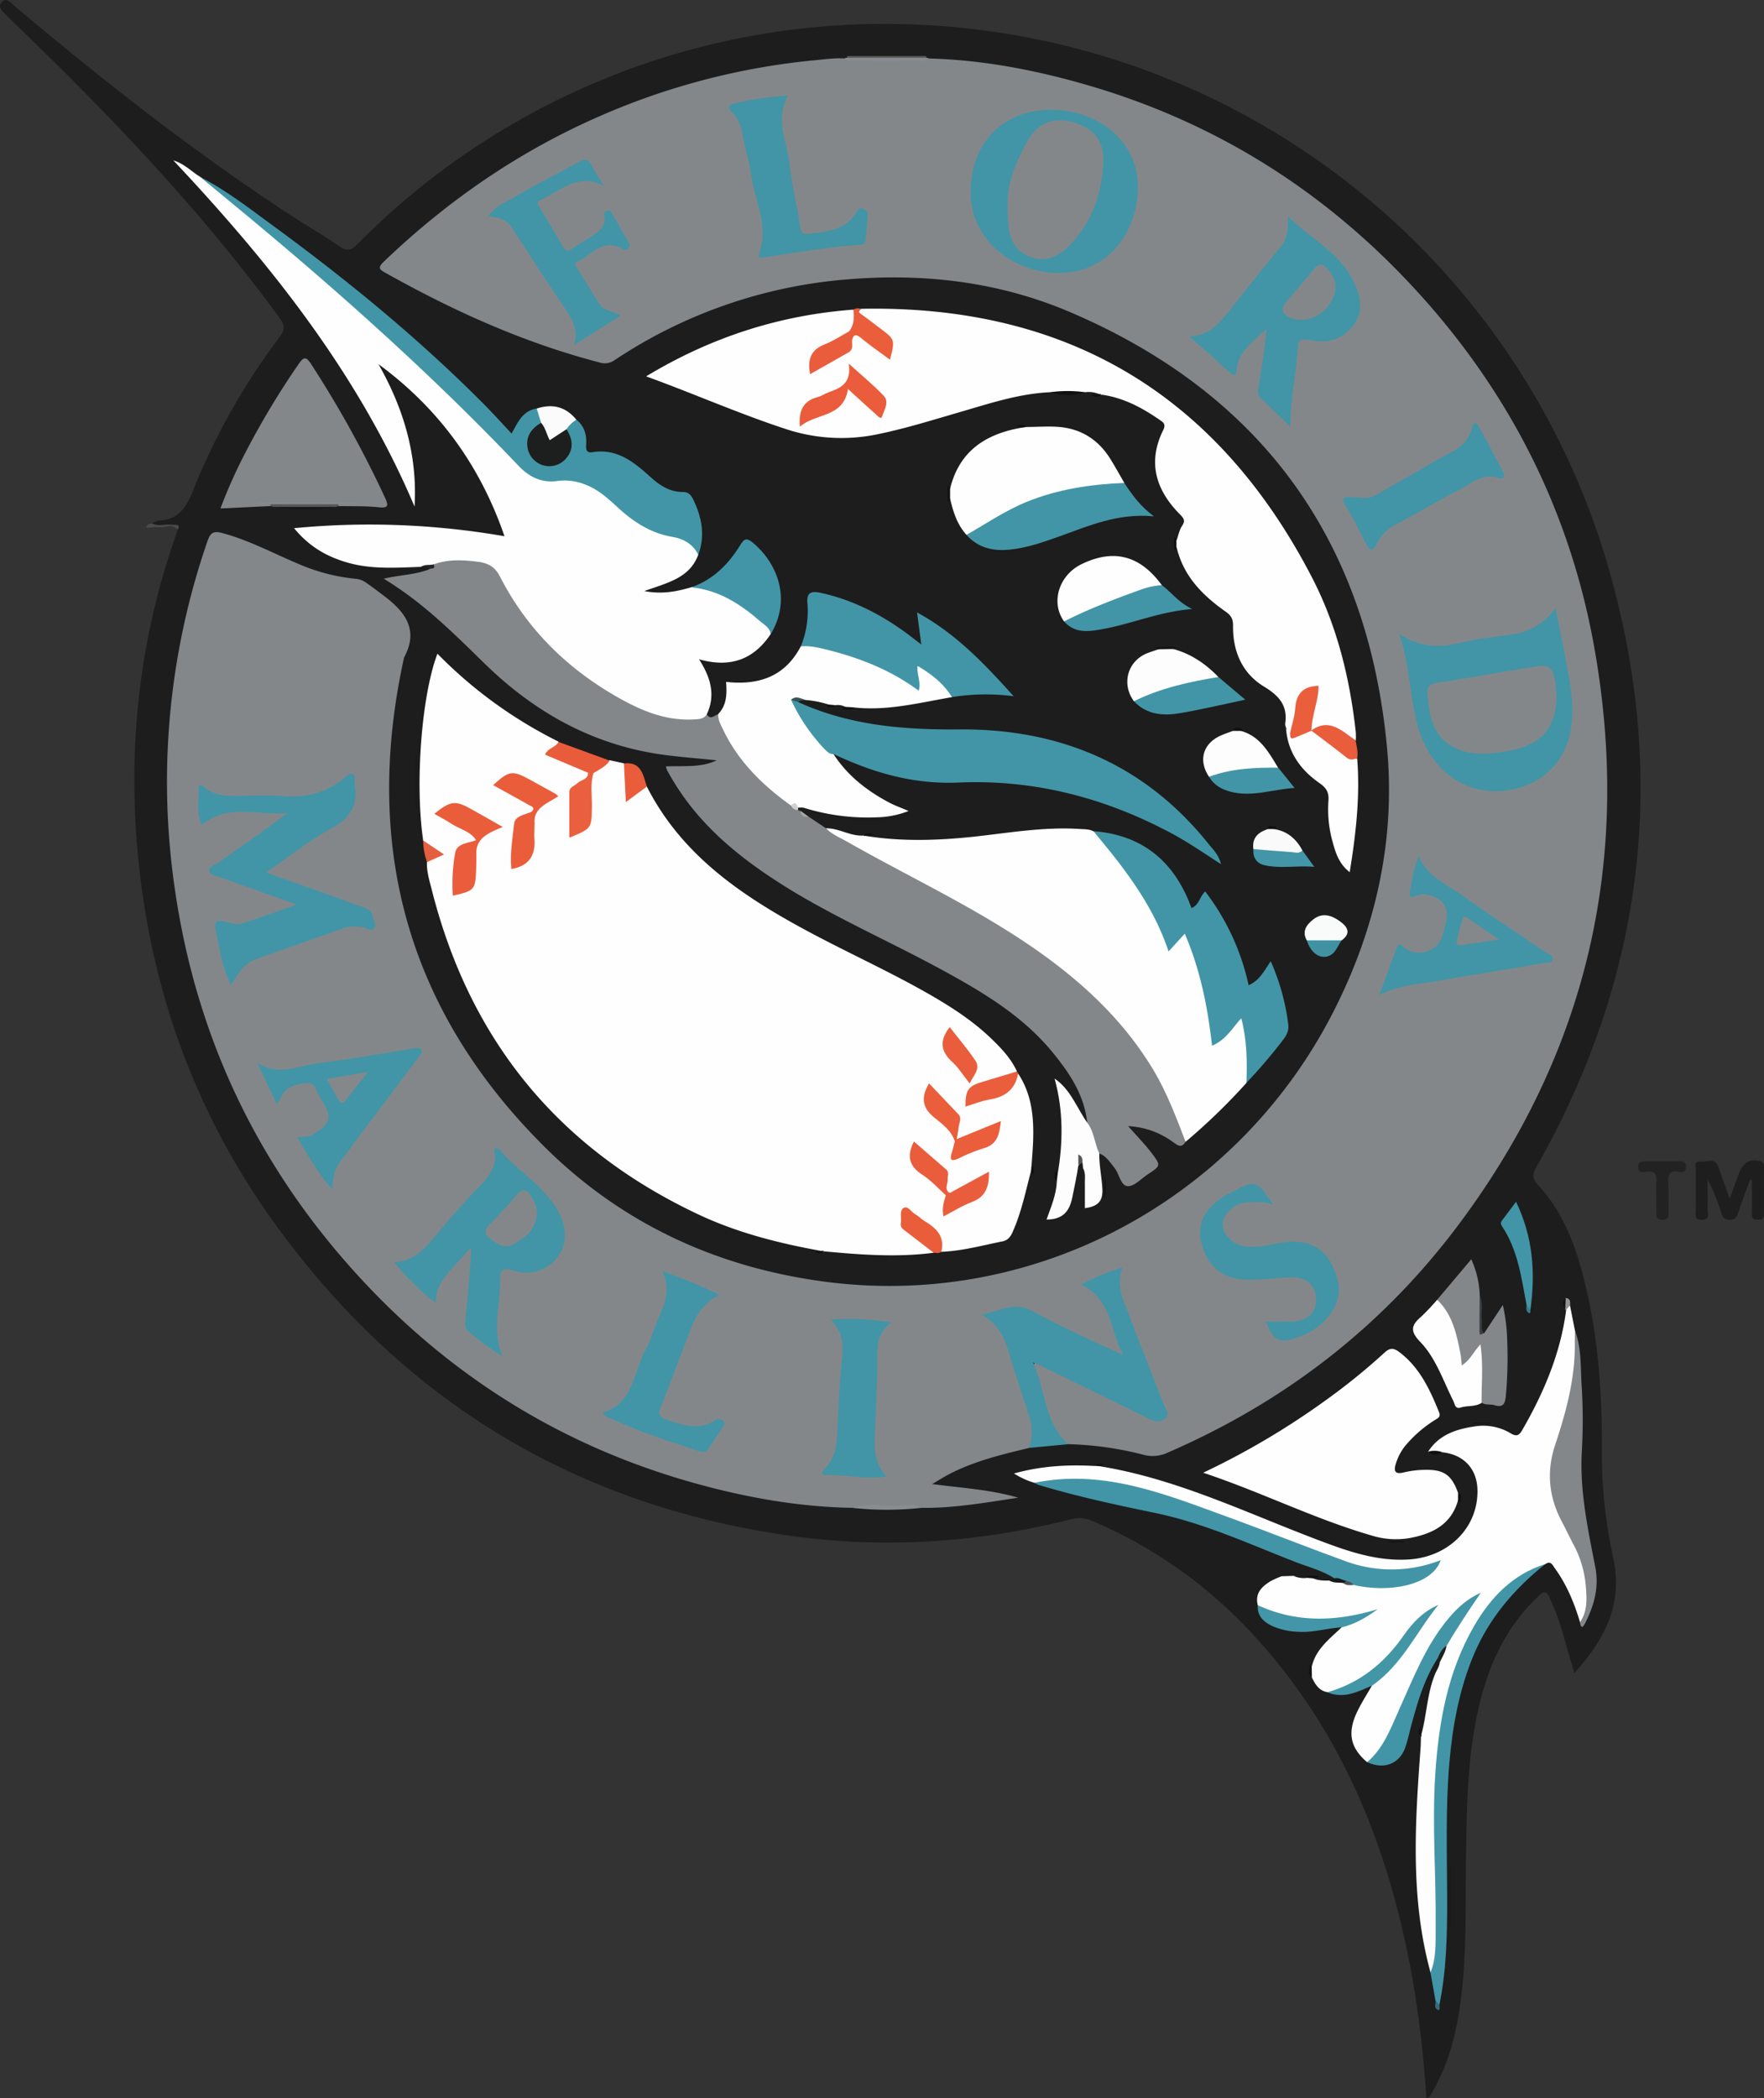 <svg xmlns="http://www.w3.org/2000/svg" viewBox="0 0 755.93 898.68"><rect x="0" y="0" width="755.93" height="898.68" fill="#333333" stroke="none"/><defs><style>.cls-1{fill:#1d1d1d;}.cls-2{fill:#1e1e1e;}.cls-3{fill:#222;}.cls-4{fill:#494a4b;}.cls-5{fill:#84878a;}.cls-6{fill:#fefefe;}.cls-7{fill:#4295a6;}.cls-8{fill:#fdfdfd;}.cls-9{fill:#4195a6;}.cls-10{fill:#4396a6;}.cls-11{fill:#4396a7;}.cls-12{fill:#ea5e3c;}.cls-13{fill:#e95c3b;}.cls-14{fill:#ea5d3b;}.cls-15{fill:#ea5e3d;}.cls-16{fill:#f9fafa;}.cls-17{fill:#e95d3c;}.cls-18{fill:#fafafb;}.cls-19{fill:#fbfbfb;}.cls-20{fill:#4296a7;}.cls-21{fill:#e95d3b;}.cls-22{fill:#4092a3;}.cls-23{fill:#8a8d90;}.cls-24{fill:#e45f3e;}.cls-25{fill:#5d5e5f;}.cls-26{fill:#1a1919;}.cls-27{fill:#565858;}.cls-28{fill:#1e1716;}.cls-29{fill:#171717;}.cls-30{fill:#1a1a1a;}.cls-31{fill:#3d3e3e;}.cls-32{fill:#1b1b1b;}.cls-33{fill:#111010;}.cls-34{fill:#1c1c1c;}.cls-35{fill:#121111;}.cls-36{fill:#141414;}.cls-37{fill:#171818;}.cls-38{fill:#1f2121;}.cls-39{fill:#161616;}.cls-40{fill:#111;}.cls-41{fill:#131313;}.cls-42{fill:#939495;}.cls-43{fill:#141313;}.cls-44{fill:#101010;}.cls-45{fill:#326f7b;}.cls-46{fill:#545555;}.cls-47{fill:#d0d0d0;}.cls-48{fill:#242424;}.cls-49{fill:#375257;}.cls-50{fill:#212121;}.cls-51{fill:#a6a7a7;}.cls-52{fill:#377d8a;}.cls-53{fill:#ea5f3d;}.cls-54{fill:#ea5c3b;}.cls-55{fill:#ea5d3c;}.cls-56{fill:#4c5354;}.cls-57{fill:#1d1e1e;}.cls-58{fill:#878a8d;}.cls-59{fill:#84888b;}</style></defs><title>florida-marlins</title><g id="Layer_2" data-name="Layer 2"><g id="Layer_1-2" data-name="Layer 1"><g id="Layer_2-2" data-name="Layer 2"><g id="Layer_1-2-2" data-name="Layer 1-2"><g id="rCLjqE.tif"><path class="cls-1" d="M65.08,224.16a11.34,11.34,0,0,1,3.23-1.2c8.35-.47,11.63-5.75,14.47-13A285.37,285.37,0,0,1,120,144.11c2.22-3,2-4.8,0-7.66C88.72,93.58,52.6,55.12,14.74,18.21c-4.06-4-8.19-7.83-12.17-11.85C1.11,4.9-1.18,3,.72,1c2.09-2.34,3.86.18,5.42,1.49,38,32,77,62.65,118.62,89.82,6.83,4.46,13.93,8.5,20.62,13.15,3.25,2.25,5.05,1.89,7.79-.87A317.27,317.27,0,0,1,396.35,10.72,322.1,322.1,0,0,1,689.66,244.54c25.29,89.11,14.6,174.6-31.28,255.35-1.89,3.33-1.72,5,.88,7.84,11.62,12.67,16.86,28.44,20.62,44.78,5.11,22.2,6.65,44.81,6.57,67.48a209.72,209.72,0,0,0,4.81,47.06c4.41,19.57-3.32,35-16.6,49.6-1.65-5.7-3.17-10.83-4.63-16a113.09,113.09,0,0,0-6-16.35c-1.24-2.72-2.24-2.94-4.53-.81-13.67,12.73-21.22,28.75-25.51,46.57-5.15,21.39-5.43,43.23-5.77,65-.31,20.15.39,40.33-2.07,60.4-1.8,14.64-5.23,28.79-12.92,41.6-.4.67-.62,1.56-2,1.62a458.47,458.47,0,0,0-6.34-53.28c-10-54.54-30-104.43-68.31-145.69a199.44,199.44,0,0,0-68.49-48.25,13.28,13.28,0,0,0-9.1-.71c-40.35,10.22-81.31,12.85-122.42,6.78C245.91,644.21,173.42,600,119.25,526.17c-32.53-44.31-52-94.2-58.9-148.67C53.83,326.18,58.63,275.85,76.15,227c-.61-2.74-2.8-1.08-4.23-1.52C69.68,224.75,66.93,226.89,65.08,224.16Z"/><path class="cls-2" d="M750,505.26c-1.68,4.58-3.4,9.14-5,13.75-.69,2-1.27,3.56-4,3.5-2.53-.06-2.91-1.62-3.51-3.38a93.09,93.09,0,0,0-5.7-13.92c0,4.32.07,8.65,0,13,0,1.75,1,4.17-2.42,4.29s-2.67-2.14-2.68-4c0-5.65-.08-11.31,0-17,0-1.55-1-4.25,2.09-3.93,2.63.27,6.17-1.95,7.64,2.37s3,8.37,4.82,13.48l4.15-11.26c1.62-4.37,4.82-5.93,9.13-4.71,1.34.38,1.41,1.14,1.41,2.16,0,6.82-.06,13.64,0,20.45,0,2.15-1,2.35-2.75,2.4-2.06.06-2.48-.93-2.45-2.73.08-4.75,0-9.51,0-14.26Z"/><path class="cls-3" d="M709.79,512a46.33,46.33,0,0,1,0-5c.39-3.54-.3-5.82-4.64-5.07-1.35.23-3,.46-3.1-2s1.48-2.5,3.21-2.5H719.2c1.69,0,3.37-.23,3.3,2.41-.06,2.34-1.57,2.36-3,2.08-4.47-.85-4.72,1.7-4.56,5.08.19,4.14,0,8.3.08,12.45,0,2-.28,3.07-2.63,3.08s-2.69-1.19-2.62-3.1C709.86,517,709.79,514.43,709.79,512Z"/><path class="cls-4" d="M65.08,224.16c2.92,1.51,6,.16,9,.62,1.18.18,3.51-.57,2.06,2.17-2.26-2.81-5.22-.88-7.85-1.11a40.38,40.38,0,0,0-5.71.29C63,224.54,64,224.37,65.08,224.16Z"/><path class="cls-5" d="M441,620.2c-11.78,2.85-23.59,5.65-34.43,11.33-2,1.06-4,2.31-7.1,4.14,12.7,1.74,24.37,2.25,36.87,5.84-14.66,2.22-27.91,4.55-41.43,4.35-4.75-1.31-9.49.14-14.22.2-5.25.07-10.47-1.48-15.71-.2-22.94-.43-45.33-4.44-67.35-10.58C241.85,619.74,194.3,590.45,155,548.1,111.29,501,84.47,445.52,75.09,381.9A315.05,315.05,0,0,1,88.94,231.71c1.15-3.37,2.46-4.39,6.09-3.44,11.86,3.12,22.53,9,33.76,13.65a80.92,80.92,0,0,0,23.59,6,9.21,9.21,0,0,1,4.62,1.74c2.72,1.92,5.38,3.92,8,5.93,8.86,6.72,14.45,14.47,8.17,26-17.77,80.4,1.22,150.67,59.54,209,33.26,33.29,74.22,52.31,121,58.43,90,11.78,176-35.28,217-114.31,18.61-35.93,27.42-74.31,23.68-114.41-8.27-88.7-53.68-151.56-135.86-186.63-30.3-12.93-62.45-16.77-95.41-14a209.8,209.8,0,0,0-99.84,34.65,7.19,7.19,0,0,1-6.5.9c-32.3-8.41-62.41-22-91.42-38.26-2.29-1.28-3.9-2-1-4.77,27.33-26.18,58-47.34,92.75-62.48a300.77,300.77,0,0,1,92.37-23.94c4.14-.39,8.26-1,12.43-.73a276,276,0,0,1,35.92,0c22.25.57,44,4.6,65.31,10.6C519.34,51.41,567,81.08,606.38,123.85c40,43.42,66,94.15,76.61,152.31,16.54,91.12-2.47,174.37-58.07,248.58-32.62,43.53-74.5,75.81-124.49,97.45a15.05,15.05,0,0,1-10.54.91,142.91,142.91,0,0,0-32-4.51c-4.39-1.71-6.86-5.16-8.26-9.43-2.29-7-4.3-14-6.32-21-.4-1.39-1.23-3.07.09-4.22s2.88-.18,4.2.45q9.24,4.43,18.33,9.13c8.56,4.48,17.45,8.26,26.13,12.5a12.38,12.38,0,0,0,1.84.78c1.46.45,3,.86,4.17-.5s.26-2.54-.21-3.76c-4.12-10.72-8.33-21.41-12.46-32.13-1.73-4.51-3.38-9-5.17-13.53a26.69,26.69,0,0,1-1.33-4.8c-.41-2.1,1-5.14-.69-6.13-2.17-1.27-4.58,1.13-6.88,1.94a14.68,14.68,0,0,0-5.15,2.65c5.44,2.39,7.85,7,9.74,12.09,1.73,4.68,3.69,9.28,5.64,13.88.61,1.45,1.63,3.29,0,4.57-1.37,1.06-2.83-.1-4.16-.76-10.41-5.24-21.27-9.65-31.27-15.6-7.54-4.49-14.64-4.31-22.56-1,5.93,3.9,8.29,9.83,10.36,16.11,2.87,8.7,5.52,17.46,8.25,26.2C443.55,610.72,444.92,615.75,441,620.2Z"/><path class="cls-6" d="M436.3,459.84c6,9.05,6.83,19.22,6.39,29.66-.13,3.15-.41,6.3-.62,9.45.46.94.78,1.86-.25,2.66-2.32,8.74-4.1,17.65-7.83,26-.93,2.07-2,3.63-4.4,4.12-8.69,1.74-17.26,4.11-26.18,4.47a1.93,1.93,0,0,1-1.31-1.93c.55-8.94-8-10-12.59-14.4-1.2-1.15-2,.12-2.2,1.48-.34,3,1.3,4.86,3.43,6.74,3.16,2.79,7.72,4.06,9.36,8.51-15.73,2.06-31.42.85-47.11-.62-.33.38-.59.36-.8-.11-18.2-3.28-36.05-7.75-52.87-15.66C239.17,491.91,201.22,445.37,185,381c-1-3.84-2.18-7.69-2.06-11.74.5-2,2.83-2,4-3.58-1.12-2.61-4.88-2.7-5.6-5.68-3.55-24.34-.75-61.94,6.11-80a191.84,191.84,0,0,0,51.89,37.67c.36,2.49-2.35,2.92-3.25,4.84,3.37,2,7,3.38,10.58,5,2.15,1,4.82,1.42,5.85,4.09,0,2.2-1.64,3.21-3.24,4-3,1.59-4.17,4-4,7.34s.06,6.64,0,10,1.41,3.18,3.67,1.75c2.68-1.69,3.55-4.14,3.63-7.18.14-5.3-.53-10.63.5-15.9a15.69,15.69,0,0,1,8.12-6l6.11,1.34c2.61,2.91,1.79,6.5,1.84,9.86,0,3.14.89,4.05,3.59,1.88,1.28-1,2.6-2,4.4-1.87,15,29.59,40.95,47,69,62.06,17.88,9.6,36.45,17.88,54,28.12,8.79,5.13,17.25,10.76,24.62,17.84,4.32,4.15,8.44,8.49,11,14-1.42,2.87-4.48,2.57-6.88,3.43-3,1.06-6.11,1.64-9.06,2.79s-4.49,3.19-4.52,6.83a126.76,126.76,0,0,0,14.44-4.31,6.67,6.67,0,0,0,3.66-3.9C434.14,462.28,434.56,460.59,436.3,459.84Z"/><path class="cls-6" d="M450,168c-13.09.6-25.43,4.65-37.85,8.28C400,179.79,388,183.6,375.61,186.1a75.68,75.68,0,0,1-39.31-2.48c-19.86-6.52-39-15-59.42-22.41C304.7,144.43,334,135,365.7,132.62c2.89,3.47.84,6.43-.94,9.43-3.58,3-7.8,4.94-11.86,7.09-3.52,1.87-5.41,4.14-4.38,9.08,5.3-4.35,13.23-4.39,15.67-12.15.92-3.63,2.86-4,5.75-1.93,2.67,2,5.3,4,8,5.93.77.55,1.6,1.44,2.63.7.87-.62.89-1.74,1-2.73.15-2.28-1.29-3.65-2.91-4.89-2.9-2.21-5.91-4.29-8.69-6.66-1.22-1-3.4-2.21-.94-4.22,88.23-1.74,152.61,36.8,193.16,115C572.94,268,578.45,290.45,581,313.63a28.86,28.86,0,0,1,0,3.48c-2,.55-3.48-.71-4.78-1.87-3.47-3.1-7.17-4.32-11.59-2.17a3.66,3.66,0,0,1-2.4.16,2.49,2.49,0,0,1-.9-1.08c-.53-5.57,2.1-10.72,2.28-16.51-4.13-.17-5.84,2.15-6.79,5.68-1.11,4.15-.94,8.65-3.32,12.47-2.19,1.19-1.6-1.14-2.31-1.83a5.57,5.57,0,0,1-.46-1.92c1.2-7.72-2.56-12-9-15.91-9.52-5.75-13.49-15.26-13.33-26.25,0-2.95-1-4.37-3.22-5.93-9.82-6.9-18-15.13-20.91-27.36a2.19,2.19,0,0,1-.24-3.09,1.36,1.36,0,0,1,.24-.24c.73-2,1.11-4.26,2.28-6,1.52-2.23.71-3.31-.9-4.93-10.39-10.45-14-22.38-7.13-36.2,1-2.09.35-3-1.16-4-7.69-5.37-15.81-9.77-25.28-11.08-.35.32-.64.28-.86-.16A11.64,11.64,0,0,0,465,168,53.83,53.83,0,0,1,450,168Z"/><path class="cls-5" d="M346.57,349.85l7.4,4.94c11.64,4.91,22.2,11.85,33.39,17.62,17,8.76,33.83,17.83,49.83,28.33,26.8,17.57,50,38.62,64,68.15,3.06,6.43,6,13,6.82,20.19-1.68,2.94-3.43,1.44-5.28.15a35.2,35.2,0,0,0-19.27-6.86c3.68,4.19,7.12,7.68,10.07,11.55,4,5.29,3.89,5.45-1.53,9-2.92,1.9-6,5.36-8.81,5.15-3-.22-3.54-5.39-5.73-8-1.9-2.3-3.44-5-6.47-6-4-3.44-4-8.43-5.07-13-1.19-12-7.62-21.5-14.92-30.39-12.95-15.76-30.19-25.93-47.8-35.5-20.47-11.12-41.81-20.59-61.87-32.48C320.28,370.08,301,355.51,288.2,334c-.76-1.29-1.52-2.58-2.24-3.89a15.27,15.27,0,0,1-.64-1.83c7.44-.33,14.89.67,21.81-2.59-7.3-.81-14.6-1.32-21.86-2.26-30.43-3.94-55.73-17.9-77.45-39.06-13.33-13-26.45-26.25-43.38-36.49,7-1.65,13.52-1.69,19.46-4,.7-1.2,2.2-1.8,2.54-3.3,7.49-3,15-1.94,22.53-.16,2.95.7,4.53,3.16,6,5.63,5,8.26,9.61,16.81,16.13,23.94,14.65,16,31.53,28.92,52.61,35.52,6.38,2,12.77,1.31,19.19.5,1.67,2.55,3.26.35,4.88-.08,2.62,3.82,3.87,8.32,6.32,12.26,6.51,10.48,15.43,18.54,25.1,25.91,1.07.86,1.8,2,2.83,2.95l1,.35A6.36,6.36,0,0,0,346.57,349.85Z"/><path class="cls-6" d="M302.92,305.89c-1.31,2.21-3.51,2.15-5.67,2.27-12.53.68-23.42-4.18-33.87-10.25-21.21-12.32-37.94-29.07-49.15-51-2.09-4.09-5-5.69-9.28-6.26-6.48-.85-12.85-1.17-19.11,1.09-1.56,1.61-3.73.12-5.43,1.06-10.65.38-21.32,1.16-31.75-1.89-8.57-2.51-16.09-6.67-22.64-14.67a337.6,337.6,0,0,1,90.17,3.45c-10.46-30.44-28.33-54.88-54-73.7,10.8,19,16.76,39,15.46,61-24-56.59-61.42-103.72-103.37-148.29,4.72,1.41,7.79,4.81,11.53,7.07,23,16.19,44,34.9,64.93,53.56,22.36,19.89,44.25,40.28,65.38,61.47a27.4,27.4,0,0,1,3.76,4c5,7.51,11.75,10.82,20.82,9.94,10.08-1,17.38,4.84,24.2,11s14.33,11,23.61,13.23c4.46,1,10.11,2.12,10.72,8.63-3.7,10.06-13.2,12-23.13,15.58,7.88,1.49,14,.14,20.15-1.64,4.25-1.2,8.16.07,12,1.69a58.91,58.91,0,0,1,19.24,12.89c1.49,1.51,3.21,3,2.78,5.47-7.24,10.85-17.2,14.62-30.71,10.81C304.66,290.35,306.67,297.81,302.92,305.89Z"/><path class="cls-6" d="M609.06,743.12c2.39-8.66,2.47-17.83,6-26.27.66-1.55,1.77-3,1.92-4.83a24.92,24.92,0,0,1,1.95-7.39c3.15-7.25,8.32-13.21,12.84-20-8.7,6.08-14.51,14.13-19.35,23-6.78,12.45-11.52,25.87-18.18,38.38-2,3.72-4.13,7.26-8.39,8.79-7.24-6.16-8.59-12.62-4.21-21.7,1.85-3.83,4.18-7.42,6.29-11.12a1.5,1.5,0,0,1,.26-1c10.08-9.29,17.58-20.69,24.55-30.59-7.64,5-12.2,14.86-19.88,21.9a64.19,64.19,0,0,1-14.62,10.26c-3,1.5-6.07,2.57-9.48,2.25-3.61-.62-5.16-3.39-6.59-6.29a3.39,3.39,0,0,1-.09-4.35c1.64-7.73,7.7-12.13,12.91-17.18,2.51-3.86,7.46-3.13,9.72-5.19-12.9,3.5-26.73,4-40.51-.8-2-.69-4.16-1.3-5.21-3.48-1.27-5.1,1.75-7.94,5.53-10.25a37.58,37.58,0,0,1,4.86-2.15c1.57-1.45,3.45-.39,5.17-.66,1.71.67,3.57.24,5.31.76.9.41,2.1-.19,2.84.81,2.23,1.06,4.6,1,7,1,2,1,4.08-.9,6.11,0a31.32,31.32,0,0,0,4.6.86c7.63,1,15.24,1.33,22.8-.46a22.36,22.36,0,0,0,11.48-6.85c-18.69,6.32-35.57,1.17-52.29-5.4C540.57,656.61,518.78,648,496.34,641c-9.88-3-19.86-5.76-30.23-6.19-7.11-.3-14.22,1.17-21.37.61a6.06,6.06,0,0,1-1.46-.27,34.81,34.81,0,0,1-8.75-4c11.72-3.26,23-3.84,34.46-3.22.95-.53,1.88-.76,2.72.19,34.62,5.7,65.77,21.57,98.29,33.44,10.79,3.94,21.75,7.13,33.52,6.43,17.33-1,30.08-13.81,29.61-30-.26-9-6-15-15.16-15.94-2,.59-4,.89-6-.2,4.68-7.35,12.13-9.72,20.08-10.88a22.85,22.85,0,0,1,15.37,3c2.54,1.53,3.63.81,4.94-1.47,9.26-16.08,16.42-32.9,18.8-51.48,0-1.05-.08-2.26,1.63-1.85L674.93,570c2.49,12.92-.2,25.36-3.6,37.71-1.19,4.32-2.31,8.68-3.8,12.91-3.76,10.62-1.9,20.6,3,30.33,4.32,8.6,9.05,17,10.43,26.8a37.94,37.94,0,0,1-1.26,14.76c-.32,1.27-.78,2.64-2.61,2.36-2.44-8.22-5.69-16.08-10.75-23.07-1-1.35-1.77-3.51-4.14-1.81-21.63,10.91-33.33,29.38-39.42,52a173.74,173.74,0,0,0-6.37,45.85c.08,21.65,0,43.29,0,64.94a29.12,29.12,0,0,1-.79,8.42c-.44,1.47-.25,3.5-2.59,3.69-8.71-31.68-6.66-63.83-4.28-96,.12-1.65.13-3.31.19-5-.28-.23-.36-.42-.23-.58A.44.44,0,0,1,609.06,743.12Z"/><path class="cls-6" d="M508.07,489.08c-4.24-11-8.37-22-14.61-32.1-14.51-23.49-34.86-40.87-57.7-55.7-23.35-15.15-48.57-27-72.69-40.73-3.11-1.78-6.53-3.11-9.1-5.75,5.56-.1,10.41,3.45,16,3.1.33-.36.61-.34.81.13,15.55,2.52,31.12,2,46.72.34,15-1.65,30-4.29,45.23-3.28,2,.13,4,0,5.86,1,4.48,2.57,7.14,6.89,10.28,10.72a141.38,141.38,0,0,1,20.71,33.95c1.33,3.1,2.16,4.16,4.89,1.05s4.48-2.55,6.18,2.05a151.16,151.16,0,0,1,8.53,32.74,27.7,27.7,0,0,0,.66,4.43c.4,1.33-.32,3.43,1.58,3.77,1.53.27,2.56-1.34,3.61-2.37,1.31-1.28,2.26-2.88,3.49-4.23.87-1,1.67-2.41,3.15-2.06,1.64.38,2.09,2,2.36,3.52,1.47,8.05,2.15,16.11.11,24.19A266,266,0,0,1,508.07,489.08Z"/><path class="cls-6" d="M624.82,642.63c-2.94,10.44-11,14.35-20.68,16.17a35,35,0,0,1-16.32-1.07c-24.47-7.07-47.25-18.6-72.22-26.91a330.49,330.49,0,0,0,52.07-30.72,272.34,272.34,0,0,0,25.62-20.7c2.4-2.23,4-2,6.32-.28,8.78,6.61,13.15,16.09,17.11,25.87.84,2.08-.78,2.56-2,3.37A53.64,53.64,0,0,0,602,619.53a23.25,23.25,0,0,0-3.86,7.5c-1,3.26-.21,4.58,3.52,3.64a40.41,40.41,0,0,1,8.89-1.08c8.15-.19,11.43,2.13,14.2,9.63a2.31,2.31,0,0,1,.18,3.26Z"/><path class="cls-6" d="M339,345.08c-12.19-8.71-22.67-18.94-29.2-32.69-1-2.09-2.2-4.12-2-6.58,3.7-3.85,3.71-8.65,3.36-13.73,13.9,1.54,25.21-2.2,32-15.23,3-1.92,6.1-1.07,9.18-.38a143.71,143.71,0,0,1,20.47,6.42,88.06,88.06,0,0,1,18.63,9.78c.81-.19,1-.43,1-.82.25-2.22-1.7-5.18.65-6.53s4.49,1.32,6.51,2.6a33.37,33.37,0,0,1,6.94,6.43c1,1.15,2.65,2.3,1.37,4.27-13.89,2.37-27.66,6-42,4.4-1.26.53-2.51.87-3.68-.22a6.59,6.59,0,0,0-4.33-.73c-.95.43-1.88.74-2.7-.25a43.1,43.1,0,0,0-10.18-2c-1.57-.55-3.1-1-4.1.94A71.25,71.25,0,0,0,357.19,323c6,9.27,14.41,15.81,24.06,20.87,2.33,1.22,4.84,2.11,8.11,3.51A39.32,39.32,0,0,1,376,350.08,92.41,92.41,0,0,1,344.46,346a7.93,7.93,0,0,0-2.48,0C340.91,345.89,340.09,345,339,345.08Z"/><path class="cls-7" d="M357.25,323c-1.71.15-2.71-1-3.76-2A78.27,78.27,0,0,1,339,299.77c1.37-.68,2.28.09,3.15,1,22,10,45.08,11.86,69.08,11.67,42.75-.34,79.3,14.85,106.63,49,1.9,2.37,4.33,4.54,5.39,8.71-7.22-4.64-13.52-9-20.28-12.7-28.85-15.61-59.63-23.71-92.42-22.25C391.44,336,374.13,331,357.25,323Z"/><path class="cls-7" d="M299.22,237.65c-2.2-4.65-6.47-6.9-11-7.67-9.31-1.58-16.63-6.33-23.37-12.51-4.16-3.81-8.28-7.65-13.73-9.78A23.63,23.63,0,0,0,239,206c-6.87,1-12.17-1.62-16.88-6.57C185.2,160.63,145.36,125.1,104.19,91L85.8,75.8c11,5.65,20.67,13.17,30.56,20.41,32,23.38,62.55,48.37,90.54,76.44,4.1,4.11,8,8.44,12.33,13.07C221.85,181,224,175.86,230,175c1.8,1.56,3,3.37,2.53,5.9-.72,1.74-2.29,2.82-3.37,4.3-2.4,3.29-2.54,7.37-.13,10.15a7.84,7.84,0,0,0,9.44,2.36,8.51,8.51,0,0,0,5-9.39c-.25-1.47-1.08-2.8-1.09-4.35.63-2.39,1.74-4.26,4.61-4.19,3.47,2.72,4.45,6.47,4.2,10.62-.13,2.15.07,3.73,2.78,3.29,10.68-1.73,18,4.51,25.06,10.88,4,3.59,8.24,6.2,13.71,6.17,2.49,0,3.52,1.58,4.41,3.4C300.81,221.71,302.25,229.49,299.22,237.65Z"/><path class="cls-5" d="M115.88,216.78l-21.41,1a218.69,218.69,0,0,1,11.33-25.12A349.14,349.14,0,0,1,128,155.89c2.22-3.27,3.29-3.09,5.34.09A462.7,462.7,0,0,1,165,213.19c1.7,3.67,1.25,4.5-2.93,4.07-5.62-.57-11.32-.36-17-.49a.7.7,0,0,1,0-1,.65.65,0,0,1,.36-.22,33.3,33.3,0,0,1,4.35-.16c-7.51,1.21-16.22.87-24.94.93a35.88,35.88,0,0,1-9.8-.87c-.32,0-.63-.07-.95-.13.48.38,1.07,0,1.59.25a.71.71,0,0,1,.46.89A.75.75,0,0,1,115.88,216.78Z"/><path class="cls-7" d="M534.15,463.78c.3-9.11.22-18.19-2.22-27.66-4,4.5-6.76,9.4-12.53,11.8-1.88-16.57-5-32.43-11.69-48l-6.95,7.62c-4.86-14.7-12.84-27-21.83-38.72-3.34-4.34-6.88-8.53-10.33-12.79,21.21,1.63,34.79,13.15,42,32.94,3.33-1.34,3.47-4.94,5.86-7.12A101.06,101.06,0,0,1,535.07,422c4.8-2.06,6.7-6.27,9.47-10.28a95.73,95.73,0,0,1,7.53,27.17c.32,2.79-.91,4.82-2.44,6.8A224.36,224.36,0,0,1,534.15,463.78Z"/><path class="cls-7" d="M441,620.2a21.69,21.69,0,0,0,0-13.7c-3-9.32-6.16-18.61-8.93-28-1.92-6.52-5.14-11.84-11.44-15.39,7.28-1.17,13.79-6,21.87-1.54,12.51,6.85,25.52,12.77,38.82,18.77-5.74-10-4.67-23.93-18.14-30.08a97.47,97.47,0,0,1,17.91-7.39c-3.19,8,.6,14.42,3,21,4.7,12.6,9.76,25.07,14.58,37.63.75,2,3,4.09.57,6.2s-4.87,1-7.42-.22c-14.76-7.32-29.57-14.52-44.37-21.75-1.16-.56-2.34-1.06-4.72-2.13,5.54,12.29,4.76,25.92,15.06,35Z"/><path class="cls-6" d="M440,182.89c4.31,0,8.63-.33,12.92-.08,10.19.6,17.89,5.48,23.16,14.19,2,3.25,3.83,6.57,5.74,9.86-3.19,2.25-7,2-10.55,2.22-18.37.94-34.56,7.89-50,17.24-2.17,1.32-4,3.79-7.1,2.78-4-4.4-5.7-9.84-7-15.45a3.56,3.56,0,0,1,0-4.41c4-16.31,15.62-23.59,31.18-26.13C438.76,182.23,439.35,182.45,440,182.89Z"/><path class="cls-7" d="M407.94,298.6c-3.55-5.77-8.66-9.77-14.73-13.37-.44,3.75,1.6,6.89.48,10.62-11.63-8.6-24.58-13.8-38.27-17.29-4-1-8-2.07-12.25-1.71A39.76,39.76,0,0,0,346,258.3c-.48-5,2.24-5.1,5.69-4.36,12.69,2.74,24.09,8.36,34.67,15.76,2.68,1.87,5.23,3.92,8.44,6.34L393,262.33c16.52,9,28.59,21.7,41.38,35.89A91.52,91.52,0,0,0,407.94,298.6Z"/><path class="cls-7" d="M443.28,635.15c29.14-6,55.41,4.63,81.81,14.24,17,6.19,33.85,12.89,50.87,19.09a57.3,57.3,0,0,0,41.4-.21c-3.47,10.58-21.67,14.23-37.35,10.61-1.15-.7-2.55-.65-3.72-1.29-1.42-.63-3.13-.4-4.4-1.5-5.18-3.36-11.16-4.86-16.83-7.06-19.81-7.7-39.19-16.69-60.17-21-16.76-3.46-33.47-7.08-49.87-12A12.9,12.9,0,0,1,443.28,635.15Z"/><path class="cls-7" d="M414.15,229.11c8.5-4.84,16.6-10.38,25.74-14.11,13.46-5.48,27.51-7.57,41.89-8.14,3.28,4.93,6.64,9.8,12.7,14.31-15.38-1.46-27.72,4-40.32,8.52-7,2.5-14,5-21.59,5.75C425.37,236.12,419.11,234.65,414.15,229.11Z"/><path class="cls-7" d="M613,844.91c2.61-6.31,2.15-13,2.22-19.57.25-21.79-1.59-43.58-.16-65.36,1.45-22.2,5.28-43.92,16.66-63.53,7.09-12.22,16.46-22.06,30.43-26.49-13.29,10.68-24.13,23.28-30.75,39.21-6.2,14.91-9,30.55-10.36,46.53-1.61,19.45-.95,38.94-.89,58.41,0,15-.29,30-3.35,44.71-2,.56-1-1.37-1.66-1.93Z"/><path class="cls-5" d="M677.08,694.84c3.35-4.79,2.89-10.28,2.48-15.59a46.14,46.14,0,0,0-5.44-18c-1.63-3.08-3.11-6.25-4.75-9.33-5.68-10.66-6.77-21.54-2.89-33.18,4.58-13.71,8.37-27.67,8.38-42.33,0-2.15,0-4.29.07-6.44,2.81,7.44,2.35,15.33,2.82,23a234,234,0,0,1,.13,28.4c-1,17,2.52,33.36,5.74,49.79,1.7,8.66-.44,16.4-4.28,24C678.25,697.3,677.46,697.61,677.08,694.84Z"/><path class="cls-5" d="M615.86,556.75l14.63-17.35A40.78,40.78,0,0,1,634.13,555c.71,4.43.09,8.89.37,13.33.07,1-.91,2.91,1.51,2.73L644,559a73.62,73.62,0,0,1,1.88,15.15,183.43,183.43,0,0,1-.58,23.79c-.37,3.74-1.36,5-5,3.92-1.7-.49-3.65.11-5.29-1-2.27-3.15-1-6.75-1.25-10.15s0-7,0-10.4c-.26-.47-.48-.46-.81-.16-2,1.81-2.87,5.85-6.18,4.86-3-.89-1.9-4.6-2.33-7.09C623,570.27,619.16,563.61,615.86,556.75Z"/><path class="cls-6" d="M551.1,312l1.71,2c1-.24.45,2.68,2.51.9,1.69-1.46,4.07-2.71,6.7-1.87h-.1c4.59,1.64,8,5.09,11.93,7.79,2.45,1.69,4.83,3.37,7.75,4.11,1.28,16.16-.52,32.1-3.21,48.66-4.6-3.6-6-8.2-7.25-12.72A51.59,51.59,0,0,1,569.28,343c.29-3.7-1-5.61-3.91-7.62C557.24,329.7,551.86,322.18,551.1,312Z"/><path class="cls-6" d="M456,266.19c-5.86-8.08-2.29-19.79,7.48-24.54,13.8-6.71,25.1-3.75,34.4,9a3,3,0,0,1-2.41,1.54c-12,2.8-23.14,8-34.28,13.07C459.57,266,458,267,456,266.19Z"/><path class="cls-7" d="M330.27,271.64c-.31-2.85-2.8-4-4.6-5.59-8.51-7.42-17.8-13.36-29.43-14.46,9.36-3.31,15.94-9.9,21-18.15,1.7-2.8,2.79-3.13,5.43-.95C332.4,240.56,339.67,256,330.27,271.64Z"/><path class="cls-8" d="M466,481c2.94,3.85,3,8.84,5.07,13-.07,5.12,1.05,10.13,1.33,15.23.32,5.78-2.41,7.55-7.49,8.3V507c-.92-2.11.08-4.45-.79-6.57l-.21-2.38c-2.39-2.94-.74,1.49-1.79,1-.66,4.73-1.7,9.39-2.65,14.06-1.23,6-4.32,9.29-11,9.26,1.91-5.31,4.18-10.59,4.43-16.37-.47-.93-.83-1.84.26-2.62,2.41-13.83,2.59-27.59-1.24-41.4C458.87,466.71,461.42,474.58,466,481Z"/><path class="cls-6" d="M615.86,556.75c6.65,6.3,8.34,14.75,10,23.19.29,1.42.33,2.88.56,4.91,3.6-2.22,5-5.85,8-9,1.28,9,.39,17,.49,25.06-2.76,1.76-6.07,1.06-9,2-2.4.77-2.48-1.6-3.15-2.93-4.39-8.69-7.43-18.31-14.3-25.37C604,570,605,567.41,609,564A95.33,95.33,0,0,0,615.86,556.75Z"/><path class="cls-7" d="M585.88,754.8c7.23-6.19,10.26-14.93,14-23.23,6-13.32,11.31-27,20.84-38.33,3.84-4.59,8.16-8.55,13.87-11-5.14,7.47-10.15,15-14.67,22.73-1.24,1.69-1.77,3.88-3.69,5.07-5.6,8.52-8.49,18.12-11.14,27.82-1,3.66-1.74,7.41-3,11C599.48,755.7,592.85,758.05,585.88,754.8Z"/><path class="cls-8" d="M502.78,278c7.64,2.06,13.91,6.36,19.36,12-.25,2-1.93,2-3.34,2.2a104.36,104.36,0,0,0-28.08,7.51,7.32,7.32,0,0,1-4.8.66c-5.49-7.47-2.7-17.33,5.85-20.63,1.51-.58,3.06-1.07,4.59-1.6A7.12,7.12,0,0,1,502.78,278Z"/><path class="cls-7" d="M456,266.19c10.53-5.37,21.55-9.54,32.65-13.54a31.76,31.76,0,0,1,9.23-2c4.09,3,7,7.31,13,10.2-14.08,1.19-25.6,6.25-37.77,8.49C467.19,270.44,460.9,271.68,456,266.19Z"/><path class="cls-7" d="M485.93,300.36c11.44-5.65,23.74-8.34,36.22-10.37l11.49,9.71c-9.49,2-18.65,4.18-27.91,5.77C498.53,306.7,491.45,306.23,485.93,300.36Z"/><path class="cls-8" d="M531.71,313.07c8.29,2.26,12,9.23,16,15.77a4.83,4.83,0,0,1-4.08,1.48A78.6,78.6,0,0,0,521.51,333a4.79,4.79,0,0,1-3.41-.28c-4.59-6.87-2.7-14,4.67-17.49,1.77-.83,3.66-1.42,5.49-2.13a2.42,2.42,0,0,1,3.42,0Z"/><path class="cls-7" d="M518.11,332.72c9.59-3.54,19.6-4,29.66-3.89l7,8.68c-9.35.57-18,3.95-27.14,1.69C523.67,338.21,520.27,336.4,518.11,332.72Z"/><path class="cls-9" d="M654.17,559c-2.18-11.7-3.72-23.61-10.56-33.85-.9-1.35-.21-2.08.51-3,1.71-2.22,3.37-4.48,5.55-7.38,7.31,15.11,8.36,30.41,6.17,46.17C653.91,561.4,654.85,559.47,654.17,559Z"/><path class="cls-10" d="M568.78,724.85c14.08-3.93,24.6-12.61,32.82-24.45,3.82-5.51,8.46-10.2,14.8-13C607,699,600.77,713.15,588,722,581.82,724.63,575.77,727.84,568.78,724.85Z"/><path class="cls-11" d="M539,687.55c16.85,7.78,34,7,51.39,1.73-4.75,3.46-9.67,6.39-15.39,7.75-6.22.37-12.27,2.33-18.6,1.92a29.75,29.75,0,0,1-11.48-2.59C541.38,694.59,538.65,692.06,539,687.55Z"/><path class="cls-12" d="M363.92,141.91c2.08-2.8,2.2-6,1.76-9.26a3.69,3.69,0,0,1,3.29-.35c-.84.7-1.39,1.25-.07,2.17,2.85,2,5.58,4.14,8.35,6.23,6.33,4.79,6.33,4.79,4.13,13.38-4.21-3.13-8.42-6-12.33-9.26-2.46-2-3.45-1.48-4,1.34C363.64,145,363.67,143.5,363.92,141.91Z"/><path class="cls-13" d="M252,331l-18.43-7.76c1.28-2.92,4.58-3.09,5.79-5.45l21.9,8c-1.69,2.6-4.45,3.81-6.93,5.38A1.81,1.81,0,0,1,252,331Z"/><path class="cls-14" d="M400.08,536.58l-11.8-9.07c-1.16-.9-2.55-1.64-2.25-3.51.36-2.26-.7-5.39,1.16-6.57s3.39,1.84,5.19,2.79c1.3.69,2.32,1.89,3.59,2.65,5,3,9.1,6.55,7.43,13.3C402.36,537,401.21,536.67,400.08,536.58Z"/><path class="cls-15" d="M436.3,459.84c-1.23,6.75-5.48,10-12.07,11.09-3.56.58-7,2-10.51,3.06,0-7.17,1.17-8.8,7.38-10.63,4.93-1.45,9.84-2.95,14.75-4.43Z"/><path class="cls-16" d="M560,402.8c-2.25-4,0-6.79,2.8-9,3.91-3.06,7.87-1.76,11.47.88,3.27,2.39,4.85,5.08.64,8.13C570,405.25,565,405.48,560,402.8Z"/><path class="cls-17" d="M581.6,324.81c-1.55.42-3,1-4.56-.31-5-4-10.07-7.74-15.12-11.59,7.88-5.67,13.19.34,19,4.19C581.33,319.65,582.07,322.18,581.6,324.81Z"/><path class="cls-18" d="M545.67,355.1c5.86.76,9.77,4.15,12.47,9.2a1.77,1.77,0,0,1-1.25,1.42c-6.78,1.23-13.41.95-19.77-2-.67-4.81,2-7.21,6.16-8.57a1.37,1.37,0,0,1,1.85-.57A1.35,1.35,0,0,1,545.67,355.1Z"/><path class="cls-19" d="M231.88,181.13,230,175c6.72-2.19,12.44-.83,17,4.78a13.45,13.45,0,0,0-4.19,4c-1.47,3-4.06,5.75-7.06,5S231.88,184.38,231.88,181.13Z"/><path class="cls-20" d="M537.13,363.7c5.44.44,10.88.93,16.33,1.28,1.56.1,3.31.79,4.68-.68l5.08,7c-7.69-.67-14.67.91-21.58-.75C538.47,369.76,536.8,367.19,537.13,363.7Z"/><path class="cls-21" d="M277.2,336.9l-9,6.67c-.3-6.11-.57-11.33-.82-16.55C274.87,326.11,275.55,332,277.2,336.9Z"/><path class="cls-22" d="M560,402.8h14.9c-1.81,2.61-2.76,6.17-6.36,6.93S561.54,407.69,560,402.8Z"/><path class="cls-23" d="M365,645.86c6.66-2.11,13.48-.57,20.22-.83,3.21-.13,6.62-1,9.72.83A138.74,138.74,0,0,1,365,645.86Z"/><path class="cls-1" d="M363.17,24,359,23.64l.06-.55h42.11c-1.42,1.46-3,.56-4.37.94-1.41,1.16-3.11.89-4.73.89Q380,25,367.9,25C366.28,25,364.58,25.19,363.17,24Z"/><path class="cls-24" d="M181.36,360l8.93,6L183,369.29A26.8,26.8,0,0,1,181.36,360Z"/><path class="cls-23" d="M397.94,25c-1.53,1.52-3.47.87-5.22.88q-13,.09-26,0c-1.6,0-3.37.55-4.73-.88a1.58,1.58,0,0,1,.84-.22,325.89,325.89,0,0,1,34.24,0A1.55,1.55,0,0,1,397.94,25Z"/><path class="cls-25" d="M397.1,24.81H362.86c.09-.27.2-.53.31-.79h33.62A3.5,3.5,0,0,1,397.1,24.81Z"/><path class="cls-26" d="M141.07,223.16H171.8v.48H141.08Z"/><path class="cls-27" d="M144.88,216a7,7,0,0,0,.19.79l-1.2.35a249.2,249.2,0,0,1-26.78,0l-1.2-.36a5.45,5.45,0,0,0,.18-.8A160.25,160.25,0,0,1,144.88,216Z"/><path class="cls-28" d="M621.73,800.18v24.71h-.49V800.16Z"/><path class="cls-29" d="M117.09,217.14h26.78A91.73,91.73,0,0,1,117.09,217.14Z"/><path class="cls-30" d="M178.22,346.73V323h.5v23.68Z"/><path class="cls-31" d="M636,571c-1.88.94-2,.94-2-.83,0-5.08,0-10.15.08-15.23,1.75,3.39.47,7,.9,10.53C635.26,567.31,634.24,569.4,636,571Z"/><path class="cls-32" d="M365.11,351.16h13.74v.5H365.31Z"/><path class="cls-33" d="M450,168a56.22,56.22,0,0,1,15,0A24.77,24.77,0,0,1,450,168Z"/><path class="cls-34" d="M554.41,675l-5,.15c-.32-.36-1.9-.92-.87-1,3.79-.14,7.77-1.3,11.44.75l-.7.42A12.31,12.31,0,0,1,554.41,675Z"/><path class="cls-35" d="M473.25,513.89V503.16A21.89,21.89,0,0,1,473.25,513.89Z"/><path class="cls-36" d="M502.78,278l-6.42.11a4.57,4.57,0,0,1-1.29-.93c2.88-.16,5.77-.18,8.65-.2,0,0,.17.34.15.35C503.52,277.6,503.15,277.81,502.78,278Z"/><path class="cls-37" d="M571.89,676.09c1.84-.52,3.33.8,5,1,.14.93-.09,1.46-1.17,1-2-.36-4.19.11-6-1.1A2.3,2.3,0,0,0,571.89,676.09Z"/><path class="cls-38" d="M616.2,710c.86-2,1.75-3.89,3.69-5.07-.37,2.6-1.8,4.77-2.88,7.08Z"/><path class="cls-39" d="M638.84,609.72h-7.58v-.43h7.45Z"/><path class="cls-40" d="M407.14,209.25v4.41c-.25.45-.88,1.39-.91,1.08a35.28,35.28,0,0,1,0-6.66C406.25,207.89,406.9,208.77,407.14,209.25Z"/><path class="cls-41" d="M595.23,660.16h6.59v.47h-6.67Z"/><path class="cls-42" d="M672.84,559.06l-1.63,1.9-.23.18-.25-.15c-.28-1.68-.58-3.35.2-5C673,556.11,672.91,557.59,672.84,559.06Z"/><path class="cls-43" d="M562.11,714.21l.09,4.35c-2.33-1.4-.81-3.58-1.08-5.4a.8.8,0,0,1,.32-.13C561.67,713.41,561.89,713.81,562.11,714.21Z"/><path class="cls-40" d="M504.14,231.26v3.33c-.25.49-.88,1.36-.89,1.23a28.87,28.87,0,0,1,0-5.73C503.28,229.87,503.9,230.78,504.14,231.26Z"/><path class="cls-44" d="M624.82,642.63v-3.4c2.35,1.24,1.06,3,.67,4.64Z"/><path class="cls-45" d="M615.19,856.9l1.66,1.93c.09.8.16,2.31-.38,2.16C614.29,860.37,615.29,858.39,615.19,856.9Z"/><path class="cls-46" d="M462.09,499v-4.48c1.74.7,1.83,2.07,1.79,3.49Z"/><path class="cls-47" d="M339,345.08c1.64-1.92,2.4-.8,3,.86a2.82,2.82,0,0,0,.06,1A3,3,0,0,1,339,345.08Z"/><path class="cls-40" d="M531.71,313.07h-3.45c1.23-2.36,3-1,4.66-.7Z"/><path class="cls-48" d="M180.41,242.8c1.65-1.17,3.64-.62,5.43-1.06,1,2.3-1.1,1.53-1.94,2C182.94,242.67,181.59,243,180.41,242.8Z"/><path class="cls-49" d="M342.17,300.76l-3.15-1c2-1.92,4-.63,6.06.07C344.13,300.22,342.89,299.66,342.17,300.76Z"/><path class="cls-35" d="M362.29,302.78,366,303c-1.26,1.47-2.95.87-4.48.87-.7,0-.54-.5-.1-.79A3.35,3.35,0,0,1,362.29,302.78Z"/><path class="cls-50" d="M464.09,500.36c1.23,2.07.81,4.34.79,6.57C463.19,505,464.23,502.56,464.09,500.36Z"/><path class="cls-44" d="M545.67,355.1h-2.38c.06-2.39,1.87-.68,2.76-1.13.24-.12,1.5-.17.51.81C546.35,355,546,355,545.67,355.1Z"/><path class="cls-40" d="M562.72,676.06l-2.74-.22q-.5-.3-.33-.6t.33-.3h4.92v.71Z"/><path class="cls-44" d="M612,621.79a10.15,10.15,0,0,1,6,.2C615.94,623.36,613.94,623.6,612,621.79Z"/><path class="cls-51" d="M346.57,349.85c-1.94.2-3.43-.22-3.51-2.57Z"/><path class="cls-40" d="M370.8,358l-.43.11-.38-.24c1.19-1.26,2.54-1.19,4.58-.32Z"/><path class="cls-40" d="M609.06,743.12a.57.57,0,0,1-.1.8h0c-1.28-1.19-1.2-2.54-.33-4.6Z"/><path class="cls-35" d="M441.81,501.61l.25-2.66c1.07.79.93,2,.89,3.06,0,.36.09,1.06-.58.82C442.08,502.72,442,502,441.81,501.61Z"/><path class="cls-35" d="M453.17,503.31l-.26,2.62c-1.09-.79-1-2-.9-3.08,0-.36-.07-1.08.6-.79C452.92,502.19,453,502.87,453.17,503.31Z"/><path class="cls-35" d="M471.1,168.88a.64.64,0,0,1,.86.16c-1.21,1.19-2.55,1.13-4.63.25Z"/><path class="cls-40" d="M471.71,628.07l-2.72-.19c.92-1.23,2.25-.93,3.49-.88.16,0,.31.32.47.5Z"/><path class="cls-40" d="M440,182.89l-1.64.23-3.09-.59C437.41,181.86,438.76,181.48,440,182.89Z"/><path class="cls-40" d="M352.18,535.84a.53.53,0,0,1,.76.06.1.1,0,0,1,0,.05c-1.16,1.48-2.58.85-4,.28Z"/><path class="cls-44" d="M670.94,556l-.2,5C669.67,559.23,669.45,557.56,670.94,556Z"/><path class="cls-35" d="M355.26,301.8l2.7.25c-.8,1-1.95.92-3,.85-.31,0-.6-.36-.91-.56Z"/><path class="cls-52" d="M654.17,559l1.66,1.92c.07.65,0,1.78-.56,1.55C653.81,561.77,654,560.27,654.17,559Z"/><path class="cls-7" d="M86.45,353.43c-2.4-5.11-1.19-10.31-1.37-15.35-.08-2.1,1.12-2.18,2.52-.94,3.92,3.46,8.69,3.79,13.56,3.77,6.83,0,13.7-.47,20.48.09,9.82.82,18.38-1.58,26-7.8.94-.77,2.09-2.25,3.39-1.69,1.7.74.66,2.66.93,4,1.7,8.93-1.57,14.67-9.79,19.2-9.66,5.32-18.39,12.33-28.13,19,10.14,3.6,19.68,7,29.2,10.36,4.22,1.51,8.37,3.26,12.66,4.57,2.25.69,3.58,2,3.82,4.08.21,1.71,2,3.63.41,5.11-1.37,1.27-3.07-.36-4.63-.65a16.62,16.62,0,0,0-8.84.6c-11.73,4.19-23.52,8.24-35.24,12.48-6.23,2.25-7.06,3.2-12.45,11.67-3.25-6.7-4.58-13.56-5.92-20.38-1.56-7.91-1.45-7.9,6.4-6.05a7.82,7.82,0,0,0,3.93.22c7.69-2.54,15.31-5.28,23.8-8.25-11.68-4.14-22.47-7.91-33.21-11.82-1.62-.59-4.13-.85-4.33-2.76-.16-1.56,2.18-2.19,3.5-3.11,10-7,20.11-14,30-21.55C110.87,349.57,97.78,343.86,86.45,353.43Z"/><path class="cls-7" d="M599.57,271.43c9.36,6.33,18,6,27.07,3.73,6.87-1.72,14-2.36,21.07-3.35,7.42-1,13.48-4.42,18.9-11.26,1.44,7.18,2.78,13.34,3.9,19.54,1.94,10.72,4.56,21.27,2.64,32.47-2.22,12.93-11.1,22.52-24,25.4-21.23,4.74-37.37-8.82-42.16-28.91C604.12,297.14,604.07,284.73,599.57,271.43Z"/><path class="cls-7" d="M509.66,144.14c7.64-.36,11.88-4.55,15.69-9.26,7.71-9.54,15.12-19.33,23.08-28.65,3.23-3.79,3.7-7.9,3.48-13.64,9.43,9.41,20.94,14.87,27.1,26,5.72,10.3,5.34,17.85-2.32,24.13-4.78,3.91-10.51,4-16.13,2.86-2.61-.53-4.16-.08-4.29,2.34-.62,11.55-3.37,22.91-3.27,34.88-4.52-4.37-9.06-8.59-13.37-13-1.22-1.25-.45-3.12-.17-4.78,1.34-8,2.56-16,3.25-24.22-5,5.18-11.72,9-12.69,17.06-.26,2.16-.3,4.06-3,1.68C521.57,154.63,516.1,149.82,509.66,144.14Z"/><path class="cls-7" d="M169.05,540.65c8.7-.44,13.44-6.39,18.38-12.32,5.63-6.76,11.43-13.4,17.55-19.71,4.61-4.75,8.53-9.47,6.74-16.49,1.94-.78,2.52.56,3.2,1.31,7.66,8.49,17.8,14.54,23.86,24.63,4.14,6.89,4.5,14.71.38,20.1a16.85,16.85,0,0,1-19.59,5.91c-4.09-1.43-5.32.19-5.21,3.46.36,10.81-3.9,21.68,1,33.41a110.1,110.1,0,0,1-14.68-10.72c-1.4-1.19-1.49-2.57-1.29-4.44,1-9.72,1.74-19.46,2.54-29.2a11.23,11.23,0,0,0-.22-2c-11.6,12.5-14.73,15.33-15,23.28C183.62,556.41,173.06,546.21,169.05,540.65Z"/><path class="cls-7" d="M450.76,47c19.66.14,37.16,13.45,36.89,33.39-.27,19.66-13.36,36.81-34.2,36.55-19.61-.25-37.81-14.26-37.52-35.17S430.05,47,450.76,47Z"/><path class="cls-7" d="M258.89,79.66c-11.33-6-19,2.38-27.62,6.23-1.67.75-.68,1.82-.07,2.84,3.43,5.69,6.87,11.37,10.2,17.12,1,1.67,1.71,2.05,3.44.86,3.27-2.27,6.82-4.14,10.08-6.43,2.48-1.74,4.61-3.88,4.1-7.43-.13-.94-.22-2.11.94-2.59,1.55-.64,2.05.72,2.6,1.66,2.27,3.87,4.48,7.77,6.67,11.68.49.86,1,1.86.12,2.74a2.23,2.23,0,0,1-2.79.25c-8.31-4.83-13.06,2.77-19.17,5.51-1.44.65-.73,1.83,0,2.92,3.21,5,6.32,10.15,9.49,15.22,1.93,3.09,5.82,2.83,9.07,5L246,147.79c2.34-7.64-2-12.8-5.68-18.3-7.24-10.75-14.26-21.64-21.38-32.47-2.14-3.26-5.59-3.85-9.61-4.38,2.75-4.38,7.3-6,11.07-8.19,9-5.33,18.4-10,27.57-15,2.43-1.34,4.1-1.61,5.56,1.34S257.09,76.7,258.89,79.66Z"/><path class="cls-7" d="M337.73,40.91c-5.77,10.33-.45,19.86.67,29.48,1,8.86,3.15,17.58,4.47,26.42.4,2.69.83,3.66,3.91,3.3,7.87-.92,15.69-1.55,20.3-9.39.63-1.08,1.42-1.88,2.83-1.26,1.12.49,2.1,1.17,2,2.56-.32,3.79-.66,7.59-1.09,11.37-.14,1.22-1.21,1.42-2.26,1.49-13.73.91-27.27,3.28-40.84,5.34-1.46.22-3.17.58-2.41-1.53,4.33-12.11-2.09-23.08-3.55-34.55-.71-5.56-2.65-11-3.57-16.49-.62-3.78-1.86-7-4.64-9.65-1.67-1.58-1.7-3,.66-3.54A135.37,135.37,0,0,1,337.73,40.91Z"/><path class="cls-7" d="M127.44,487.35c2.51-.73,4.86-.23,7-1.58,7.3-4.68,8-7.21,3.39-14.61a9.17,9.17,0,0,0-.55-.83c-1.85-2.43-1.65-7-6.44-6.38s-9.12,2-11,7.2c-.15.42-.6.73-1.37,1.6l-8.25-17.6c8.93,6.1,18,1.23,26.79.15,13.61-1.66,27.11-4.16,40.66-6.28,1-.15,2.26-.41,2.75.53.72,1.38-.47,2.5-1.24,3.53q-12.37,16.51-24.81,33c-2.79,3.71-5.44,7.53-8.3,11.18s-3.45,7.72-3.7,12.28C136.38,502.72,132.07,495.07,127.44,487.35Z"/><path class="cls-7" d="M591,426.21c2.76-7.42,5.14-13.9,7.59-20.35.63-1.65,1.26-1.77,2.79-.37,5.41,4.92,14.55,2.35,16.67-4.51.49-1.58.84-3.21,1.3-4.8,2.06-7.15-.79-11.67-8.32-13.06a5.44,5.44,0,0,0-2.44.13c-5.08,1.48-5,1.53-3.92-4a73,73,0,0,1,3.23-12.62c4.09,9.37,12.78,12.52,19.75,17.56,11.3,8.17,23.06,15.72,34.55,23.64,1.23.85,3.7,1.17,3.17,3.26-.4,1.58-2.61,1.21-3.93,1.44-14.67,2.57-29.39,4.84-44,7.44C608.83,421.49,600,421.83,591,426.21Z"/><path class="cls-7" d="M258.14,605.1c13.69-4.07,13.2-17.61,18.6-27.18,2.26-4,3.43-8.62,5.25-12.89,2.67-6.27,5.77-12.45,1.71-20.73,8.86,3.59,16.59,6.07,24.65,10.43-9.66,4.45-11.78,13.25-14.91,21.4-3.4,8.82-6.75,17.66-10.25,26.45-1.1,2.78-1,4.36,2.34,5.47,7,2.35,13.87,4.93,21,.27a2.52,2.52,0,0,1,3.53.49l.06.09c.82,1.19-.27,2.15-.8,3.14a3.79,3.79,0,0,1-.3.4c-8.63,12.22-3.7,10.78-19,6A263.9,263.9,0,0,1,262.56,608C261.07,607.33,259.45,607,258.14,605.1Z"/><path class="cls-7" d="M545.62,516c-4-1.37-7.31-1-10.61-1-5.29,0-10.87,4.7-11,9-.09,5,4.69,9.61,10.52,10,4.52.31,8.94-.66,13.31-1.5,13.7-2.62,22.26,2.78,25.49,16.3,1.46,6.11-.88,11.22-4.53,15.64-4.25,5.15-10.18,8-16.61,9.51-6.68,1.6-7.61-4.11-10-7.88,3.9,0,7.6.1,11.29,0,6.67-.21,10.49-3.69,10.48-9.36,0-6.06-3.8-9.71-10.73-9.54-6.12.15-12.21,1.1-18.38,1-10.61-.2-16.79-5-19.79-14.81-2.9-9.52,2-16.22,9.7-21.15a29,29,0,0,1,2.66-1.37C538.21,505.2,538.35,505.24,545.62,516Z"/><path class="cls-7" d="M356,565.18c9-.75,17.06,0,26.12,1.2-7.73,5.55-5.94,13.3-6.15,20.59-.26,9-.61,17.9-1,26.84-.27,6.53-.38,13,5,18.66-9.28,1.45-17.57-1-25.92-.6-2.2.09-2.11-1.32-.86-2.51,5.48-5.25,5.45-12.13,5.74-18.94.4-9.43.85-18.85,1.88-28.24C361.49,576.3,361.16,570.51,356,565.18Z"/><path class="cls-7" d="M582.63,213c5,1.45,9.1-2.39,13.53-4.77,8.77-4.72,17.21-10.05,26-14.67,4.49-2.35,7.35-5.51,8.6-10.3.46-1.77,1.44-3.21,2.77-.87,3.69,6.48,7.1,13.12,10.58,19.72.92,1.75.46,3.39-1.64,2.67-7.37-2.51-12.32,2.67-17.88,5.46-8.89,4.47-17.38,9.74-26.23,14.31a18.41,18.41,0,0,0-8.29,8.28c-2.19,4.36-3.37,2.71-4.92-.36-2.63-5.18-5.19-10.43-8.27-15.35-2.31-3.69-1.32-4.52,2.48-4.14A25.86,25.86,0,0,0,582.63,213Z"/><path class="cls-14" d="M204,359.85c-2.49-3.87-7-4.66-10.55-7-2.32-1.57-4.85-2.82-7.36-4.26,7-5.61,9-5.86,15.88-2,4.18,2.33,8.32,4.7,13.45,7.61-6,2.57-11.77,4.72-11.3,12C202.13,364.08,202.49,362,204,359.85Z"/><path class="cls-14" d="M227.69,347.77c2-1.86.07-2.36-1.11-3-5-2.83-10.12-5.62-15.24-8.46,6.86-6.26,8.16-6.45,15.74-2.34l10.9,6a11.66,11.66,0,0,1,1.25,1.08c-4.54,3.12-10.92,4.88-10.17,12.11C227.36,351.68,227.56,349.72,227.69,347.77Z"/><path class="cls-53" d="M252,331l2.33.14c-1.49,4.71-.6,9.55-.68,14.33-.16,9.36,0,9.36-9.68,13.35V339.37c0-2.36,2.21-2.65,3.42-3.88C248.9,334,252,334.05,252,331Z"/><path class="cls-54" d="M204,359.85l.12,6.3c0,2.14,0,4.29-.08,6.43-.37,8.62-.73,9-10,11.07a76.24,76.24,0,0,1,1-18.23C195.77,361.06,200.67,361.29,204,359.85Z"/><path class="cls-14" d="M227.69,347.77c2.05,1.38,1,3.57,1.38,5.38,0,2-.22,4-.06,6,.58,7.13-2.2,11.74-9.88,13.09-.67-6.46.51-13,1.19-19.43C220.68,349.48,224.89,349,227.69,347.77Z"/><path class="cls-12" d="M409.17,488.91c-1.47-4.7-5.47-7.51-8.89-10.3-5.3-4.32-5.57-8.7-2.16-14.57L410.7,477.3c1.6,1.68.34,3.48.15,5.22s-.56,3.59-.85,5.39C410.32,488.73,409.93,489,409.17,488.91Z"/><path class="cls-55" d="M405.33,512c-3.33-3-6.36-6.42-10.07-8.8-5.65-3.63-6.83-8-3.62-14.25l13.85,12c1.43,1.24.5,2.79.62,4.21.17,2-1.67,4.24.87,5.84C407,512.37,406.39,512.52,405.33,512Z"/><path class="cls-12" d="M409.17,488.91l.83-1,18.91-7.73c-.64,5.42-1.32,10-7.42,11.68a69.27,69.27,0,0,0-10.62,4.31c-3,1.37-4.07,1-3-2.45C408.38,492.13,408.74,490.51,409.17,488.91Z"/><path class="cls-55" d="M415.54,464.09c-2.7-3.38-4.74-6.7-7.5-9.24-5-4.58-5.55-9.22-1.05-14.89,3.68,4.74,7.64,9.35,11,14.36C420.35,457.82,417.1,460.66,415.54,464.09Z"/><path class="cls-55" d="M405.33,512l1.67-1,16.79-9.14c.18,6.4-1.38,10.81-7.39,13.05-4.14,1.55-7.94,4-12.08,6.12C403.53,517.57,404.46,514.76,405.33,512Z"/><path class="cls-54" d="M363.4,166.63c-2,12.54-13.92,10.16-20.63,16.16-.62-7,1.55-11.16,7.71-12.73,1.58-.4,3-1.46,4.54-2,5.18-1.84,10-3.93,8.7-12.3,5.78,5.24,10.63,9.21,14.92,13.71,2.56,2.68.31,6.05-.61,8.85-.53,1.61-1.94-.17-2.65-.8C371.53,174.1,367.77,170.61,363.4,166.63Z"/><path class="cls-12" d="M562,313l-7.16,3c-2.21.91-1.89-.78-2-2,.77-3.57,2-7.11,2.21-10.72.45-6.18,3.45-9.35,10-9.53C565.1,300.2,562.06,306.38,562,313Z"/><path class="cls-55" d="M363.92,141.91c1.56,1.1.88,2.8,1.15,4.25.16,1.81.53,3.67-1.5,4.81-5.42,3.06-10.83,6.13-16.4,9.29-1.25-6.29.31-10.47,6.29-12.79C357.12,146.06,360.45,143.79,363.92,141.91Z"/><path class="cls-56" d="M575.75,678.12l1.16-1c1.19.33,2.42.58,3.08,1.8C578.52,679,577,679.25,575.75,678.12Z"/><path class="cls-1" d="M560,675v.89a10.64,10.64,0,0,1-5.57-.83Z"/><path class="cls-57" d="M231.88,181.13c1.83,2,2.25,4.72,3.7,7.43l7.17-4.7c2.82,4.36,3.22,8.77-.4,12.78a9.46,9.46,0,0,1-16.3-5C225.32,186.78,227.81,183.47,231.88,181.13Z"/><path class="cls-58" d="M144.88,216H110.22v-.73h42.57V216Z"/><path class="cls-5" d="M667,297.78c0,14.24-6.77,21.65-21.38,24-7.52,1.2-15,2.12-22.37-1.59-8-4.07-10.28-11.36-11.2-19.28s-.63-7.78,7.56-9c12.9-2,25.73-4.42,38.63-6.41,5-.78,7,.26,7.92,5.1A43.29,43.29,0,0,1,667,297.78Z"/><path class="cls-5" d="M556.85,137a11.25,11.25,0,0,1-2.51-.41c-5.26-1.72-6-4-2.46-8.13,3.83-4.54,7.78-9,11.57-13.56,1.89-2.28,3.34-1.9,5.21.08,3.4,3.58,4.69,7.49,2.72,12.18C568.83,133.25,563.55,137.05,556.85,137Z"/><path class="cls-5" d="M230,520c-.29,6.68-4.9,10.07-10.1,12.95-4,2.22-7-.31-9.9-2.45-2.29-1.67-2.66-3.47-.44-5.75,4.06-4.14,8.08-8.34,11.77-12.81,2.67-3.23,4.52-2.51,6.31.53C229,514.77,230.38,517.11,230,520Z"/><path class="cls-5" d="M431.93,89c-.73-9.91,3.25-19.22,8.17-28.18,4.48-8.15,11.06-10.78,19.71-8.44s13.41,7.8,13,17.07c-.57,13.29-4.81,25.4-14.16,35.29-4.94,5.22-10.71,8.06-17.89,5-7-3-8.51-9.24-8.84-16C431.88,92.38,431.93,91,431.93,89Z"/><path class="cls-59" d="M140.07,462.18l17.71-3.06L148,471.35c-1.13,1.41-2.09,1.32-3-.3C143.54,468.32,142,465.62,140.07,462.18Z"/><path class="cls-59" d="M642.33,402.44c-5.91.89-10.71,1.62-15.5,2.32-1.17.17-2.89.19-2.63-1.28a86.82,86.82,0,0,1,2.83-10.4c.26-.83,1.11-.34,1.64,0C633,396,637.23,399,642.33,402.44Z"/></g></g></g></g></g></svg>
